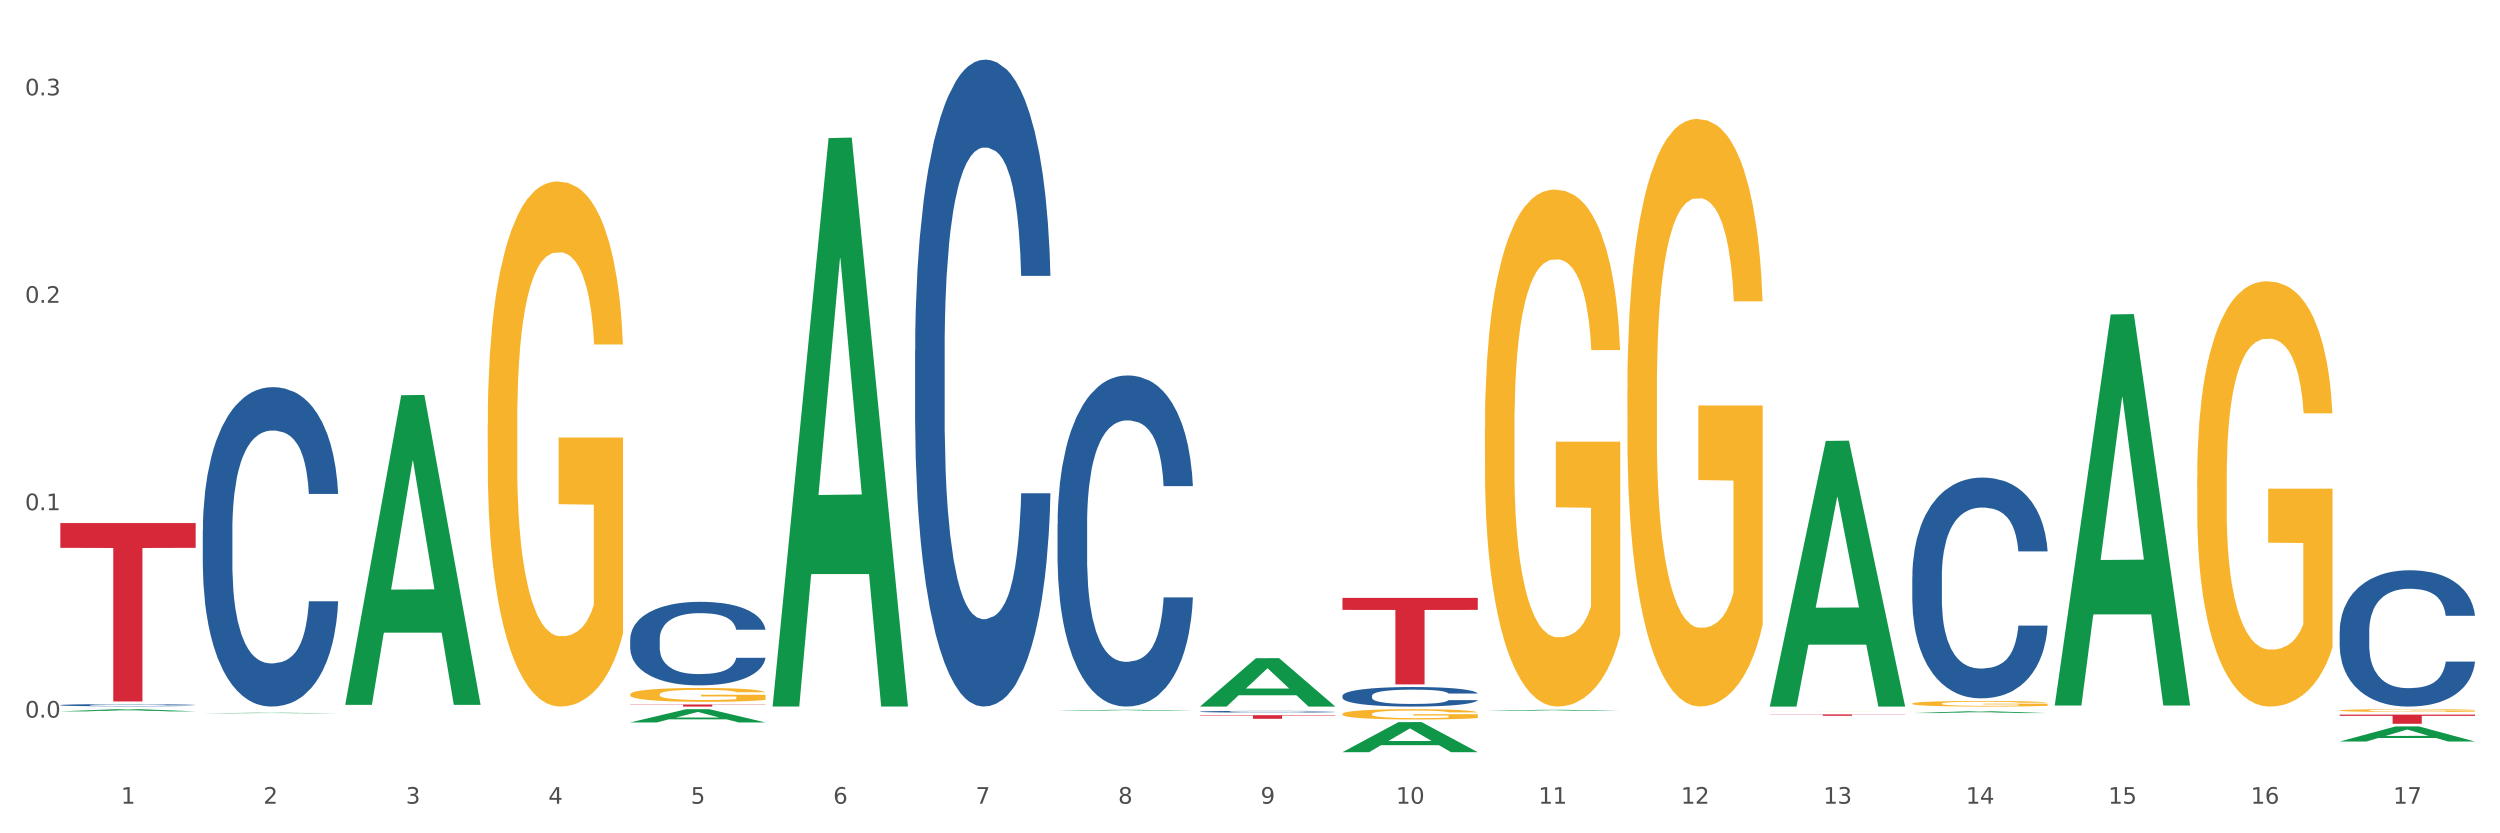 <?xml version="1.0" encoding="utf-8" standalone="no"?>
<!DOCTYPE svg PUBLIC "-//W3C//DTD SVG 1.1//EN"
  "http://www.w3.org/Graphics/SVG/1.1/DTD/svg11.dtd">
<svg xmlns:xlink="http://www.w3.org/1999/xlink" width="1080pt" height="360pt" viewBox="0 0 1080 360" xmlns="http://www.w3.org/2000/svg" version="1.1">
 <rect x="0" y="0" width="1080" height="360" fill="#333333" stroke="none"/>
 <defs>
  <style type="text/css">*{stroke-linejoin: round; stroke-linecap: butt}</style>
 </defs>
 <g id="figure_1">
  <g id="patch_1">
   <path d="M 0 360 
L 1080 360 
L 1080 0 
L 0 0 
z
" style="fill: #ffffff; stroke: #ffffff; stroke-linejoin: miter"/>
  </g>
  <g id="axes_1">
   <g id="matplotlib.axis_1">
    <g id="xtick_1">
     <g id="text_1">
      <!-- 1 -->
      <g style="fill: #4d4d4d" transform="translate(52.245 347.204) scale(0.096 -0.096)">
       <defs>
        <path id="DejaVuSans-31" d="M 794 531 
L 1825 531 
L 1825 4091 
L 703 3866 
L 703 4441 
L 1819 4666 
L 2450 4666 
L 2450 531 
L 3481 531 
L 3481 0 
L 794 0 
L 794 531 
z
" transform="scale(0.016)"/>
       </defs>
       <use xlink:href="#DejaVuSans-31"/>
      </g>
     </g>
    </g>
    <g id="xtick_2">
     <g id="text_2">
      <!-- 2 -->
      <g style="fill: #4d4d4d" transform="translate(113.787 347.204) scale(0.096 -0.096)">
       <defs>
        <path id="DejaVuSans-32" d="M 1228 531 
L 3431 531 
L 3431 0 
L 469 0 
L 469 531 
Q 828 903 1448 1529 
Q 2069 2156 2228 2338 
Q 2531 2678 2651 2914 
Q 2772 3150 2772 3378 
Q 2772 3750 2511 3984 
Q 2250 4219 1831 4219 
Q 1534 4219 1204 4116 
Q 875 4013 500 3803 
L 500 4441 
Q 881 4594 1212 4672 
Q 1544 4750 1819 4750 
Q 2544 4750 2975 4387 
Q 3406 4025 3406 3419 
Q 3406 3131 3298 2873 
Q 3191 2616 2906 2266 
Q 2828 2175 2409 1742 
Q 1991 1309 1228 531 
z
" transform="scale(0.016)"/>
       </defs>
       <use xlink:href="#DejaVuSans-32"/>
      </g>
     </g>
    </g>
    <g id="xtick_3">
     <g id="text_3">
      <!-- 3 -->
      <g style="fill: #4d4d4d" transform="translate(175.329 347.204) scale(0.096 -0.096)">
       <defs>
        <path id="DejaVuSans-33" d="M 2597 2516 
Q 3050 2419 3304 2112 
Q 3559 1806 3559 1356 
Q 3559 666 3084 287 
Q 2609 -91 1734 -91 
Q 1441 -91 1130 -33 
Q 819 25 488 141 
L 488 750 
Q 750 597 1062 519 
Q 1375 441 1716 441 
Q 2309 441 2620 675 
Q 2931 909 2931 1356 
Q 2931 1769 2642 2001 
Q 2353 2234 1838 2234 
L 1294 2234 
L 1294 2753 
L 1863 2753 
Q 2328 2753 2575 2939 
Q 2822 3125 2822 3475 
Q 2822 3834 2567 4026 
Q 2313 4219 1838 4219 
Q 1578 4219 1281 4162 
Q 984 4106 628 3988 
L 628 4550 
Q 988 4650 1302 4700 
Q 1616 4750 1894 4750 
Q 2613 4750 3031 4423 
Q 3450 4097 3450 3541 
Q 3450 3153 3228 2886 
Q 3006 2619 2597 2516 
z
" transform="scale(0.016)"/>
       </defs>
       <use xlink:href="#DejaVuSans-33"/>
      </g>
     </g>
    </g>
    <g id="xtick_4">
     <g id="text_4">
      <!-- 4 -->
      <g style="fill: #4d4d4d" transform="translate(236.871 347.204) scale(0.096 -0.096)">
       <defs>
        <path id="DejaVuSans-34" d="M 2419 4116 
L 825 1625 
L 2419 1625 
L 2419 4116 
z
M 2253 4666 
L 3047 4666 
L 3047 1625 
L 3713 1625 
L 3713 1100 
L 3047 1100 
L 3047 0 
L 2419 0 
L 2419 1100 
L 313 1100 
L 313 1709 
L 2253 4666 
z
" transform="scale(0.016)"/>
       </defs>
       <use xlink:href="#DejaVuSans-34"/>
      </g>
     </g>
    </g>
    <g id="xtick_5">
     <g id="text_5">
      <!-- 5 -->
      <g style="fill: #4d4d4d" transform="translate(298.412 347.204) scale(0.096 -0.096)">
       <defs>
        <path id="DejaVuSans-35" d="M 691 4666 
L 3169 4666 
L 3169 4134 
L 1269 4134 
L 1269 2991 
Q 1406 3038 1543 3061 
Q 1681 3084 1819 3084 
Q 2600 3084 3056 2656 
Q 3513 2228 3513 1497 
Q 3513 744 3044 326 
Q 2575 -91 1722 -91 
Q 1428 -91 1123 -41 
Q 819 9 494 109 
L 494 744 
Q 775 591 1075 516 
Q 1375 441 1709 441 
Q 2250 441 2565 725 
Q 2881 1009 2881 1497 
Q 2881 1984 2565 2268 
Q 2250 2553 1709 2553 
Q 1456 2553 1204 2497 
Q 953 2441 691 2322 
L 691 4666 
z
" transform="scale(0.016)"/>
       </defs>
       <use xlink:href="#DejaVuSans-35"/>
      </g>
     </g>
    </g>
    <g id="xtick_6">
     <g id="text_6">
      <!-- 6 -->
      <g style="fill: #4d4d4d" transform="translate(359.954 347.204) scale(0.096 -0.096)">
       <defs>
        <path id="DejaVuSans-36" d="M 2113 2584 
Q 1688 2584 1439 2293 
Q 1191 2003 1191 1497 
Q 1191 994 1439 701 
Q 1688 409 2113 409 
Q 2538 409 2786 701 
Q 3034 994 3034 1497 
Q 3034 2003 2786 2293 
Q 2538 2584 2113 2584 
z
M 3366 4563 
L 3366 3988 
Q 3128 4100 2886 4159 
Q 2644 4219 2406 4219 
Q 1781 4219 1451 3797 
Q 1122 3375 1075 2522 
Q 1259 2794 1537 2939 
Q 1816 3084 2150 3084 
Q 2853 3084 3261 2657 
Q 3669 2231 3669 1497 
Q 3669 778 3244 343 
Q 2819 -91 2113 -91 
Q 1303 -91 875 529 
Q 447 1150 447 2328 
Q 447 3434 972 4092 
Q 1497 4750 2381 4750 
Q 2619 4750 2861 4703 
Q 3103 4656 3366 4563 
z
" transform="scale(0.016)"/>
       </defs>
       <use xlink:href="#DejaVuSans-36"/>
      </g>
     </g>
    </g>
    <g id="xtick_7">
     <g id="text_7">
      <!-- 7 -->
      <g style="fill: #4d4d4d" transform="translate(421.496 347.204) scale(0.096 -0.096)">
       <defs>
        <path id="DejaVuSans-37" d="M 525 4666 
L 3525 4666 
L 3525 4397 
L 1831 0 
L 1172 0 
L 2766 4134 
L 525 4134 
L 525 4666 
z
" transform="scale(0.016)"/>
       </defs>
       <use xlink:href="#DejaVuSans-37"/>
      </g>
     </g>
    </g>
    <g id="xtick_8">
     <g id="text_8">
      <!-- 8 -->
      <g style="fill: #4d4d4d" transform="translate(483.038 347.204) scale(0.096 -0.096)">
       <defs>
        <path id="DejaVuSans-38" d="M 2034 2216 
Q 1584 2216 1326 1975 
Q 1069 1734 1069 1313 
Q 1069 891 1326 650 
Q 1584 409 2034 409 
Q 2484 409 2743 651 
Q 3003 894 3003 1313 
Q 3003 1734 2745 1975 
Q 2488 2216 2034 2216 
z
M 1403 2484 
Q 997 2584 770 2862 
Q 544 3141 544 3541 
Q 544 4100 942 4425 
Q 1341 4750 2034 4750 
Q 2731 4750 3128 4425 
Q 3525 4100 3525 3541 
Q 3525 3141 3298 2862 
Q 3072 2584 2669 2484 
Q 3125 2378 3379 2068 
Q 3634 1759 3634 1313 
Q 3634 634 3220 271 
Q 2806 -91 2034 -91 
Q 1263 -91 848 271 
Q 434 634 434 1313 
Q 434 1759 690 2068 
Q 947 2378 1403 2484 
z
M 1172 3481 
Q 1172 3119 1398 2916 
Q 1625 2713 2034 2713 
Q 2441 2713 2670 2916 
Q 2900 3119 2900 3481 
Q 2900 3844 2670 4047 
Q 2441 4250 2034 4250 
Q 1625 4250 1398 4047 
Q 1172 3844 1172 3481 
z
" transform="scale(0.016)"/>
       </defs>
       <use xlink:href="#DejaVuSans-38"/>
      </g>
     </g>
    </g>
    <g id="xtick_9">
     <g id="text_9">
      <!-- 9 -->
      <g style="fill: #4d4d4d" transform="translate(544.58 347.204) scale(0.096 -0.096)">
       <defs>
        <path id="DejaVuSans-39" d="M 703 97 
L 703 672 
Q 941 559 1184 500 
Q 1428 441 1663 441 
Q 2288 441 2617 861 
Q 2947 1281 2994 2138 
Q 2813 1869 2534 1725 
Q 2256 1581 1919 1581 
Q 1219 1581 811 2004 
Q 403 2428 403 3163 
Q 403 3881 828 4315 
Q 1253 4750 1959 4750 
Q 2769 4750 3195 4129 
Q 3622 3509 3622 2328 
Q 3622 1225 3098 567 
Q 2575 -91 1691 -91 
Q 1453 -91 1209 -44 
Q 966 3 703 97 
z
M 1959 2075 
Q 2384 2075 2632 2365 
Q 2881 2656 2881 3163 
Q 2881 3666 2632 3958 
Q 2384 4250 1959 4250 
Q 1534 4250 1286 3958 
Q 1038 3666 1038 3163 
Q 1038 2656 1286 2365 
Q 1534 2075 1959 2075 
z
" transform="scale(0.016)"/>
       </defs>
       <use xlink:href="#DejaVuSans-39"/>
      </g>
     </g>
    </g>
    <g id="xtick_10">
     <g id="text_10">
      <!-- 10 -->
      <g style="fill: #4d4d4d" transform="translate(603.067 347.204) scale(0.096 -0.096)">
       <defs>
        <path id="DejaVuSans-30" d="M 2034 4250 
Q 1547 4250 1301 3770 
Q 1056 3291 1056 2328 
Q 1056 1369 1301 889 
Q 1547 409 2034 409 
Q 2525 409 2770 889 
Q 3016 1369 3016 2328 
Q 3016 3291 2770 3770 
Q 2525 4250 2034 4250 
z
M 2034 4750 
Q 2819 4750 3233 4129 
Q 3647 3509 3647 2328 
Q 3647 1150 3233 529 
Q 2819 -91 2034 -91 
Q 1250 -91 836 529 
Q 422 1150 422 2328 
Q 422 3509 836 4129 
Q 1250 4750 2034 4750 
z
" transform="scale(0.016)"/>
       </defs>
       <use xlink:href="#DejaVuSans-31"/>
       <use xlink:href="#DejaVuSans-30" transform="translate(63.623 0)"/>
      </g>
     </g>
    </g>
    <g id="xtick_11">
     <g id="text_11">
      <!-- 11 -->
      <g style="fill: #4d4d4d" transform="translate(664.609 347.204) scale(0.096 -0.096)">
       <use xlink:href="#DejaVuSans-31"/>
       <use xlink:href="#DejaVuSans-31" transform="translate(63.623 0)"/>
      </g>
     </g>
    </g>
    <g id="xtick_12">
     <g id="text_12">
      <!-- 12 -->
      <g style="fill: #4d4d4d" transform="translate(726.151 347.204) scale(0.096 -0.096)">
       <use xlink:href="#DejaVuSans-31"/>
       <use xlink:href="#DejaVuSans-32" transform="translate(63.623 0)"/>
      </g>
     </g>
    </g>
    <g id="xtick_13">
     <g id="text_13">
      <!-- 13 -->
      <g style="fill: #4d4d4d" transform="translate(787.693 347.204) scale(0.096 -0.096)">
       <use xlink:href="#DejaVuSans-31"/>
       <use xlink:href="#DejaVuSans-33" transform="translate(63.623 0)"/>
      </g>
     </g>
    </g>
    <g id="xtick_14">
     <g id="text_14">
      <!-- 14 -->
      <g style="fill: #4d4d4d" transform="translate(849.234 347.204) scale(0.096 -0.096)">
       <use xlink:href="#DejaVuSans-31"/>
       <use xlink:href="#DejaVuSans-34" transform="translate(63.623 0)"/>
      </g>
     </g>
    </g>
    <g id="xtick_15">
     <g id="text_15">
      <!-- 15 -->
      <g style="fill: #4d4d4d" transform="translate(910.776 347.204) scale(0.096 -0.096)">
       <use xlink:href="#DejaVuSans-31"/>
       <use xlink:href="#DejaVuSans-35" transform="translate(63.623 0)"/>
      </g>
     </g>
    </g>
    <g id="xtick_16">
     <g id="text_16">
      <!-- 16 -->
      <g style="fill: #4d4d4d" transform="translate(972.318 347.204) scale(0.096 -0.096)">
       <use xlink:href="#DejaVuSans-31"/>
       <use xlink:href="#DejaVuSans-36" transform="translate(63.623 0)"/>
      </g>
     </g>
    </g>
    <g id="xtick_17">
     <g id="text_17">
      <!-- 17 -->
      <g style="fill: #4d4d4d" transform="translate(1033.86 347.204) scale(0.096 -0.096)">
       <use xlink:href="#DejaVuSans-31"/>
       <use xlink:href="#DejaVuSans-37" transform="translate(63.623 0)"/>
      </g>
     </g>
    </g>
    <g id="xtick_18"/>
    <g id="xtick_19"/>
    <g id="xtick_20"/>
    <g id="xtick_21"/>
    <g id="xtick_22"/>
    <g id="xtick_23"/>
    <g id="xtick_24"/>
    <g id="xtick_25"/>
    <g id="xtick_26"/>
    <g id="xtick_27"/>
    <g id="xtick_28"/>
    <g id="xtick_29"/>
    <g id="xtick_30"/>
    <g id="xtick_31"/>
    <g id="xtick_32"/>
    <g id="xtick_33"/>
   </g>
   <g id="matplotlib.axis_2">
    <g id="ytick_1">
     <g id="text_18">
      <!-- 0.0 -->
      <g style="fill: #4d4d4d" transform="translate(10.8 310.009) scale(0.096 -0.096)">
       <defs>
        <path id="DejaVuSans-2e" d="M 684 794 
L 1344 794 
L 1344 0 
L 684 0 
L 684 794 
z
" transform="scale(0.016)"/>
       </defs>
       <use xlink:href="#DejaVuSans-30"/>
       <use xlink:href="#DejaVuSans-2e" transform="translate(63.623 0)"/>
       <use xlink:href="#DejaVuSans-30" transform="translate(95.41 0)"/>
      </g>
     </g>
    </g>
    <g id="ytick_2">
     <g id="text_19">
      <!-- 0.1 -->
      <g style="fill: #4d4d4d" transform="translate(10.8 220.408) scale(0.096 -0.096)">
       <use xlink:href="#DejaVuSans-30"/>
       <use xlink:href="#DejaVuSans-2e" transform="translate(63.623 0)"/>
       <use xlink:href="#DejaVuSans-31" transform="translate(95.41 0)"/>
      </g>
     </g>
    </g>
    <g id="ytick_3">
     <g id="text_20">
      <!-- 0.2 -->
      <g style="fill: #4d4d4d" transform="translate(10.8 130.806) scale(0.096 -0.096)">
       <use xlink:href="#DejaVuSans-30"/>
       <use xlink:href="#DejaVuSans-2e" transform="translate(63.623 0)"/>
       <use xlink:href="#DejaVuSans-32" transform="translate(95.41 0)"/>
      </g>
     </g>
    </g>
    <g id="ytick_4">
     <g id="text_21">
      <!-- 0.3 -->
      <g style="fill: #4d4d4d" transform="translate(10.8 41.205) scale(0.096 -0.096)">
       <use xlink:href="#DejaVuSans-30"/>
       <use xlink:href="#DejaVuSans-2e" transform="translate(63.623 0)"/>
       <use xlink:href="#DejaVuSans-33" transform="translate(95.41 0)"/>
      </g>
     </g>
    </g>
    <g id="ytick_5"/>
    <g id="ytick_6"/>
    <g id="ytick_7"/>
   </g>
   <g id="PolyCollection_1">
    <path d="M 26.067 307.308 
L 26.127 307.307 
L 50.236 306.363 
L 60.242 306.362 
L 84.532 307.31 
L 72.959 307.31 
L 67.716 307.089 
L 42.823 307.089 
L 42.642 307.092 
L 37.579 307.31 
L 26.067 307.31 
L 26.067 307.308 
L 45.957 306.957 
L 64.581 306.956 
L 55.36 306.564 
L 55.239 306.562 
L 55.119 306.565 
L 45.897 306.956 
L 45.957 306.957 
L 26.067 307.308 
z
" clip-path="url(#pf0e3c56c5b)" style="fill: #109648"/>
    <path d="M 579.943 258.273 
L 638.408 258.273 
L 638.408 263.471 
L 615.41 263.506 
L 615.41 295.673 
L 602.802 295.673 
L 602.802 263.506 
L 579.943 263.471 
L 579.943 258.308 
L 579.943 258.273 
z
" clip-path="url(#pf0e3c56c5b)" style="fill: #d62839"/>
    <path d="M 518.401 308.96 
L 576.866 308.96 
L 576.866 309.177 
L 553.868 309.179 
L 553.868 310.522 
L 541.261 310.522 
L 541.261 309.179 
L 518.401 309.177 
L 518.401 308.962 
L 518.401 308.96 
z
" clip-path="url(#pf0e3c56c5b)" style="fill: #d62839"/>
    <path d="M 26.067 225.951 
L 84.532 225.951 
L 84.532 236.664 
L 61.534 236.736 
L 61.534 303.043 
L 48.926 303.043 
L 48.926 236.736 
L 26.067 236.664 
L 26.067 226.023 
L 26.067 225.951 
z
" clip-path="url(#pf0e3c56c5b)" style="fill: #d62839"/>
    <path d="M 1010.735 306.922 
L 1010.804 306.921 
L 1010.804 306.881 
L 1010.942 306.847 
L 1011.633 306.764 
L 1012.668 306.695 
L 1013.427 306.659 
L 1014.187 306.629 
L 1015.084 306.599 
L 1016.188 306.568 
L 1018.19 306.522 
L 1019.433 306.499 
L 1020.951 306.475 
L 1023.712 306.44 
L 1025.714 306.42 
L 1027.785 306.403 
L 1031.167 306.383 
L 1033.376 306.374 
L 1035.723 306.368 
L 1038.553 306.363 
L 1040.692 306.362 
L 1045.386 306.365 
L 1049.39 306.375 
L 1051.322 306.383 
L 1053.807 306.396 
L 1055.119 306.405 
L 1057.259 306.423 
L 1059.467 306.446 
L 1060.986 306.466 
L 1063.264 306.504 
L 1064.989 306.541 
L 1066.577 306.588 
L 1067.405 306.62 
L 1068.027 306.65 
L 1068.579 306.684 
L 1069.131 306.738 
L 1056.706 306.738 
L 1056.223 306.699 
L 1055.464 306.663 
L 1054.359 306.628 
L 1053.393 306.605 
L 1051.737 306.578 
L 1050.218 306.56 
L 1048.63 306.547 
L 1046.698 306.536 
L 1045.179 306.53 
L 1043.039 306.526 
L 1038.829 306.527 
L 1035.999 306.536 
L 1034.066 306.547 
L 1032.824 306.557 
L 1031.719 306.568 
L 1030.477 306.583 
L 1029.027 306.607 
L 1027.992 306.628 
L 1026.956 306.654 
L 1026.128 306.681 
L 1025.369 306.712 
L 1024.748 306.745 
L 1024.264 306.779 
L 1023.85 306.821 
L 1023.505 306.891 
L 1023.505 307.042 
L 1023.643 307.077 
L 1023.988 307.122 
L 1024.402 307.156 
L 1025.093 307.197 
L 1025.714 307.225 
L 1026.887 307.265 
L 1028.199 307.298 
L 1029.234 307.319 
L 1030.27 307.336 
L 1032.064 307.361 
L 1034.066 307.381 
L 1035.792 307.393 
L 1038.138 307.404 
L 1039.726 307.408 
L 1041.107 307.411 
L 1044.489 307.411 
L 1046.905 307.407 
L 1049.597 307.4 
L 1051.667 307.39 
L 1053.393 307.377 
L 1055.326 307.357 
L 1056.568 307.339 
L 1056.568 307.108 
L 1041.383 307.106 
L 1041.383 306.953 
L 1069.2 306.953 
L 1069.2 307.404 
L 1068.027 307.427 
L 1066.715 307.448 
L 1065.335 307.467 
L 1063.264 307.49 
L 1060.779 307.512 
L 1058.57 307.528 
L 1056.223 307.541 
L 1053.462 307.553 
L 1049.873 307.564 
L 1047.664 307.569 
L 1044.903 307.572 
L 1041.659 307.573 
L 1038.829 307.571 
L 1036.068 307.565 
L 1033.169 307.555 
L 1030.339 307.541 
L 1028.199 307.527 
L 1026.059 307.509 
L 1023.781 307.486 
L 1021.986 307.464 
L 1020.606 307.444 
L 1019.087 307.418 
L 1017.431 307.385 
L 1016.188 307.355 
L 1015.084 307.324 
L 1013.91 307.284 
L 1013.082 307.25 
L 1012.254 307.207 
L 1011.771 307.175 
L 1011.218 307.125 
L 1010.804 307.056 
L 1010.735 306.922 
z
" clip-path="url(#pf0e3c56c5b)" style="fill: #f7b32b"/>
    <path d="M 949.194 206.406 
L 949.263 206.238 
L 949.263 200.197 
L 949.401 194.996 
L 950.091 182.411 
L 951.126 172.007 
L 951.886 166.47 
L 952.645 161.939 
L 953.542 157.408 
L 954.647 152.71 
L 956.648 145.83 
L 957.891 142.307 
L 959.409 138.615 
L 962.17 133.245 
L 964.172 130.225 
L 966.243 127.708 
L 969.625 124.688 
L 971.834 123.345 
L 974.181 122.338 
L 977.011 121.667 
L 979.151 121.499 
L 983.844 122.003 
L 987.848 123.513 
L 989.781 124.688 
L 992.266 126.701 
L 993.577 128.044 
L 995.717 130.728 
L 997.926 134.252 
L 999.444 137.273 
L 1001.722 142.978 
L 1003.448 148.683 
L 1005.035 155.73 
L 1005.864 160.597 
L 1006.485 165.127 
L 1007.037 170.329 
L 1007.589 178.551 
L 995.165 178.551 
L 994.681 172.678 
L 993.922 167.141 
L 992.818 161.771 
L 991.851 158.415 
L 990.195 154.22 
L 988.676 151.535 
L 987.089 149.522 
L 985.156 147.844 
L 983.637 147.005 
L 981.498 146.334 
L 977.287 146.502 
L 974.457 147.844 
L 972.524 149.522 
L 971.282 151.032 
L 970.177 152.71 
L 968.935 155.059 
L 967.485 158.583 
L 966.45 161.771 
L 965.415 165.798 
L 964.586 169.826 
L 963.827 174.524 
L 963.206 179.558 
L 962.723 184.76 
L 962.308 191.136 
L 961.963 201.708 
L 961.963 224.696 
L 962.101 229.898 
L 962.446 236.778 
L 962.861 241.979 
L 963.551 248.188 
L 964.172 252.383 
L 965.346 258.424 
L 966.657 263.458 
L 967.692 266.646 
L 968.728 269.331 
L 970.522 273.022 
L 972.524 276.043 
L 974.25 277.888 
L 976.597 279.566 
L 978.184 280.238 
L 979.565 280.573 
L 982.947 280.573 
L 985.363 280.07 
L 988.055 278.895 
L 990.126 277.385 
L 991.851 275.539 
L 993.784 272.519 
L 995.027 269.666 
L 995.027 234.596 
L 979.841 234.428 
L 979.841 211.104 
L 1007.658 211.104 
L 1007.658 279.566 
L 1006.485 283.09 
L 1005.173 286.278 
L 1003.793 289.131 
L 1001.722 292.655 
L 999.237 296.011 
L 997.028 298.36 
L 994.681 300.374 
L 991.92 302.219 
L 988.331 303.897 
L 986.122 304.569 
L 983.361 305.072 
L 980.117 305.24 
L 977.287 304.904 
L 974.526 304.065 
L 971.627 302.555 
L 968.797 300.374 
L 966.657 298.192 
L 964.517 295.507 
L 962.239 291.984 
L 960.445 288.628 
L 959.064 285.607 
L 957.546 281.748 
L 955.889 276.714 
L 954.647 272.183 
L 953.542 267.485 
L 952.369 261.444 
L 951.54 256.242 
L 950.712 249.698 
L 950.229 244.832 
L 949.677 237.281 
L 949.263 226.71 
L 949.194 206.406 
z
" clip-path="url(#pf0e3c56c5b)" style="fill: #f7b32b"/>
    <path d="M 826.11 303.936 
L 826.179 303.934 
L 826.179 303.855 
L 826.317 303.786 
L 827.007 303.62 
L 828.043 303.483 
L 828.802 303.41 
L 829.561 303.35 
L 830.459 303.29 
L 831.563 303.228 
L 833.565 303.138 
L 834.807 303.091 
L 836.326 303.042 
L 839.087 302.972 
L 841.089 302.932 
L 843.159 302.899 
L 846.542 302.859 
L 848.75 302.841 
L 851.097 302.828 
L 853.927 302.819 
L 856.067 302.817 
L 860.761 302.823 
L 864.764 302.843 
L 866.697 302.859 
L 869.182 302.885 
L 870.493 302.903 
L 872.633 302.938 
L 874.842 302.985 
L 876.361 303.025 
L 878.638 303.1 
L 880.364 303.175 
L 881.952 303.268 
L 882.78 303.332 
L 883.401 303.392 
L 883.953 303.461 
L 884.506 303.569 
L 872.081 303.569 
L 871.598 303.492 
L 870.839 303.419 
L 869.734 303.348 
L 868.768 303.304 
L 867.111 303.248 
L 865.593 303.213 
L 864.005 303.186 
L 862.072 303.164 
L 860.554 303.153 
L 858.414 303.144 
L 854.203 303.146 
L 851.373 303.164 
L 849.441 303.186 
L 848.198 303.206 
L 847.094 303.228 
L 845.851 303.259 
L 844.402 303.306 
L 843.366 303.348 
L 842.331 303.401 
L 841.503 303.454 
L 840.743 303.516 
L 840.122 303.582 
L 839.639 303.651 
L 839.225 303.735 
L 838.88 303.874 
L 838.88 304.178 
L 839.018 304.246 
L 839.363 304.337 
L 839.777 304.406 
L 840.467 304.487 
L 841.089 304.543 
L 842.262 304.622 
L 843.573 304.689 
L 844.609 304.731 
L 845.644 304.766 
L 847.439 304.815 
L 849.441 304.855 
L 851.166 304.879 
L 853.513 304.901 
L 855.101 304.91 
L 856.481 304.914 
L 859.864 304.914 
L 862.279 304.908 
L 864.971 304.892 
L 867.042 304.872 
L 868.768 304.848 
L 870.701 304.808 
L 871.943 304.771 
L 871.943 304.308 
L 856.757 304.306 
L 856.757 303.998 
L 884.575 303.998 
L 884.575 304.901 
L 883.401 304.948 
L 882.09 304.99 
L 880.709 305.027 
L 878.638 305.074 
L 876.154 305.118 
L 873.945 305.149 
L 871.598 305.176 
L 868.837 305.2 
L 865.248 305.222 
L 863.039 305.231 
L 860.278 305.238 
L 857.033 305.24 
L 854.203 305.235 
L 851.442 305.224 
L 848.543 305.204 
L 845.713 305.176 
L 843.573 305.147 
L 841.434 305.111 
L 839.156 305.065 
L 837.361 305.021 
L 835.981 304.981 
L 834.462 304.93 
L 832.805 304.864 
L 831.563 304.804 
L 830.459 304.742 
L 829.285 304.662 
L 828.457 304.594 
L 827.629 304.507 
L 827.145 304.443 
L 826.593 304.344 
L 826.179 304.204 
L 826.11 303.936 
z
" clip-path="url(#pf0e3c56c5b)" style="fill: #f7b32b"/>
    <path d="M 764.568 307.456 
L 764.637 307.456 
L 764.637 307.455 
L 764.775 307.453 
L 765.466 307.449 
L 766.501 307.446 
L 767.26 307.445 
L 768.02 307.444 
L 768.917 307.442 
L 770.021 307.441 
L 772.023 307.439 
L 773.265 307.438 
L 774.784 307.437 
L 777.545 307.435 
L 779.547 307.434 
L 781.618 307.434 
L 785 307.433 
L 787.209 307.433 
L 789.556 307.432 
L 792.386 307.432 
L 794.525 307.432 
L 799.219 307.432 
L 803.223 307.433 
L 805.155 307.433 
L 807.64 307.433 
L 808.952 307.434 
L 811.091 307.435 
L 813.3 307.436 
L 814.819 307.437 
L 817.097 307.438 
L 818.822 307.44 
L 820.41 307.442 
L 821.238 307.443 
L 821.859 307.445 
L 822.412 307.446 
L 822.964 307.448 
L 810.539 307.448 
L 810.056 307.447 
L 809.297 307.445 
L 808.192 307.444 
L 807.226 307.443 
L 805.569 307.441 
L 804.051 307.441 
L 802.463 307.44 
L 800.531 307.44 
L 799.012 307.439 
L 796.872 307.439 
L 792.662 307.439 
L 789.832 307.44 
L 787.899 307.44 
L 786.656 307.44 
L 785.552 307.441 
L 784.31 307.442 
L 782.86 307.443 
L 781.825 307.444 
L 780.789 307.445 
L 779.961 307.446 
L 779.202 307.447 
L 778.58 307.449 
L 778.097 307.45 
L 777.683 307.452 
L 777.338 307.455 
L 777.338 307.462 
L 777.476 307.463 
L 777.821 307.465 
L 778.235 307.467 
L 778.926 307.468 
L 779.547 307.47 
L 780.72 307.471 
L 782.032 307.473 
L 783.067 307.474 
L 784.102 307.474 
L 785.897 307.475 
L 787.899 307.476 
L 789.625 307.477 
L 791.971 307.477 
L 793.559 307.478 
L 794.94 307.478 
L 798.322 307.478 
L 800.738 307.477 
L 803.43 307.477 
L 805.5 307.477 
L 807.226 307.476 
L 809.159 307.475 
L 810.401 307.474 
L 810.401 307.464 
L 795.216 307.464 
L 795.216 307.458 
L 823.033 307.458 
L 823.033 307.477 
L 821.859 307.478 
L 820.548 307.479 
L 819.167 307.48 
L 817.097 307.481 
L 814.612 307.482 
L 812.403 307.483 
L 810.056 307.483 
L 807.295 307.484 
L 803.706 307.484 
L 801.497 307.484 
L 798.736 307.485 
L 795.492 307.485 
L 792.662 307.485 
L 789.901 307.484 
L 787.002 307.484 
L 784.172 307.483 
L 782.032 307.483 
L 779.892 307.482 
L 777.614 307.481 
L 775.819 307.48 
L 774.439 307.479 
L 772.92 307.478 
L 771.264 307.477 
L 770.021 307.475 
L 768.917 307.474 
L 767.743 307.472 
L 766.915 307.471 
L 766.087 307.469 
L 765.604 307.467 
L 765.051 307.465 
L 764.637 307.462 
L 764.568 307.456 
z
" clip-path="url(#pf0e3c56c5b)" style="fill: #f7b32b"/>
    <path d="M 26.067 304.6 
L 26.136 304.599 
L 26.136 304.574 
L 26.343 304.54 
L 27.104 304.479 
L 28.071 304.432 
L 29.73 304.377 
L 30.628 304.354 
L 31.803 304.329 
L 34.222 304.287 
L 36.986 304.252 
L 38.921 304.233 
L 40.372 304.22 
L 43.62 304.198 
L 45.486 304.188 
L 47.421 304.18 
L 49.08 304.175 
L 51.844 304.169 
L 54.055 304.166 
L 56.612 304.165 
L 58.755 304.166 
L 61.588 304.17 
L 65.735 304.18 
L 67.324 304.187 
L 69.466 304.197 
L 71.678 304.211 
L 73.475 304.225 
L 75.548 304.246 
L 77.69 304.272 
L 79.763 304.306 
L 81.215 304.337 
L 82.389 304.369 
L 83.426 304.409 
L 84.186 304.452 
L 84.532 304.488 
L 71.885 304.488 
L 71.54 304.456 
L 70.848 304.42 
L 70.157 304.397 
L 69.397 304.377 
L 68.222 304.355 
L 67.186 304.341 
L 65.458 304.324 
L 63.869 304.314 
L 62.556 304.308 
L 60.966 304.302 
L 57.58 304.297 
L 55.161 304.297 
L 53.641 304.299 
L 51.775 304.303 
L 50.185 304.309 
L 48.32 304.32 
L 46.868 304.331 
L 45.417 304.346 
L 44.588 304.357 
L 43.344 304.376 
L 42.515 304.392 
L 41.409 304.42 
L 40.787 304.439 
L 39.681 304.489 
L 39.197 304.526 
L 38.99 304.552 
L 38.852 304.58 
L 38.852 304.718 
L 39.266 304.78 
L 39.612 304.806 
L 40.165 304.836 
L 41.201 304.875 
L 42.722 304.913 
L 44.311 304.94 
L 45.624 304.957 
L 46.868 304.969 
L 48.112 304.979 
L 49.633 304.988 
L 50.876 304.993 
L 52.742 304.998 
L 54.954 305.001 
L 56.681 305.001 
L 60.206 304.997 
L 61.795 304.992 
L 63.316 304.986 
L 64.974 304.976 
L 66.287 304.966 
L 67.048 304.958 
L 68.291 304.941 
L 69.259 304.923 
L 70.088 304.903 
L 70.641 304.885 
L 71.263 304.859 
L 71.747 304.829 
L 71.885 304.813 
L 84.532 304.813 
L 84.255 304.845 
L 83.772 304.876 
L 82.804 304.917 
L 82.044 304.941 
L 80.869 304.97 
L 79.625 304.995 
L 77.897 305.022 
L 76.308 305.042 
L 74.649 305.06 
L 72.853 305.076 
L 69.605 305.098 
L 68.43 305.104 
L 65.942 305.115 
L 64.007 305.121 
L 61.173 305.127 
L 58.271 305.131 
L 55.23 305.132 
L 52.535 305.13 
L 49.563 305.124 
L 47.698 305.119 
L 45.624 305.111 
L 43.206 305.099 
L 40.925 305.084 
L 38.783 305.066 
L 36.779 305.046 
L 34.913 305.023 
L 32.494 304.985 
L 30.697 304.948 
L 29.384 304.914 
L 28.486 304.884 
L 27.587 304.847 
L 27.104 304.822 
L 26.343 304.76 
L 26.067 304.703 
L 26.067 304.6 
z
" clip-path="url(#pf0e3c56c5b)" style="fill: #255c99"/>
    <path d="M 87.609 229.248 
L 87.678 229.122 
L 87.678 225.594 
L 87.885 220.805 
L 88.645 211.983 
L 89.613 205.304 
L 91.271 197.491 
L 92.17 194.214 
L 93.345 190.559 
L 95.763 184.636 
L 98.528 179.595 
L 100.463 176.823 
L 101.914 175.059 
L 105.162 171.908 
L 107.028 170.522 
L 108.963 169.388 
L 110.621 168.631 
L 113.386 167.749 
L 115.597 167.371 
L 118.154 167.245 
L 120.296 167.371 
L 123.13 167.875 
L 127.276 169.388 
L 128.866 170.27 
L 131.008 171.782 
L 133.22 173.798 
L 135.016 175.815 
L 137.09 178.713 
L 139.232 182.494 
L 141.305 187.283 
L 142.756 191.694 
L 143.931 196.356 
L 144.968 202.027 
L 145.728 208.202 
L 146.073 213.369 
L 133.427 213.369 
L 133.081 208.707 
L 132.39 203.666 
L 131.699 200.263 
L 130.939 197.491 
L 129.764 194.34 
L 128.728 192.324 
L 127 189.929 
L 125.41 188.417 
L 124.097 187.535 
L 122.508 186.779 
L 119.122 186.023 
L 116.703 186.023 
L 115.183 186.275 
L 113.317 186.905 
L 111.727 187.787 
L 109.861 189.299 
L 108.41 190.937 
L 106.959 193.08 
L 106.129 194.592 
L 104.886 197.365 
L 104.056 199.633 
L 102.951 203.54 
L 102.329 206.312 
L 101.223 213.495 
L 100.739 218.788 
L 100.532 222.443 
L 100.394 226.476 
L 100.394 246.135 
L 100.808 254.957 
L 101.154 258.737 
L 101.707 263.022 
L 102.743 268.567 
L 104.264 273.986 
L 105.853 277.893 
L 107.166 280.287 
L 108.41 282.052 
L 109.654 283.438 
L 111.174 284.698 
L 112.418 285.454 
L 114.284 286.21 
L 116.496 286.588 
L 118.223 286.588 
L 121.748 285.958 
L 123.337 285.328 
L 124.858 284.446 
L 126.516 283.06 
L 127.829 281.548 
L 128.589 280.413 
L 129.833 278.019 
L 130.801 275.498 
L 131.63 272.6 
L 132.183 270.079 
L 132.805 266.299 
L 133.289 262.014 
L 133.427 259.746 
L 146.073 259.746 
L 145.797 264.282 
L 145.313 268.693 
L 144.346 274.616 
L 143.586 278.019 
L 142.411 282.178 
L 141.167 285.706 
L 139.439 289.613 
L 137.85 292.511 
L 136.191 295.032 
L 134.394 297.3 
L 131.146 300.451 
L 129.971 301.333 
L 127.484 302.845 
L 125.549 303.727 
L 122.715 304.61 
L 119.813 305.114 
L 116.772 305.24 
L 114.077 304.988 
L 111.105 304.232 
L 109.239 303.475 
L 107.166 302.341 
L 104.747 300.577 
L 102.467 298.435 
L 100.324 295.914 
L 98.32 293.016 
L 96.454 289.739 
L 94.036 284.32 
L 92.239 279.027 
L 90.926 274.112 
L 90.028 269.953 
L 89.129 264.661 
L 88.645 261.006 
L 87.885 252.184 
L 87.609 243.993 
L 87.609 229.248 
z
" clip-path="url(#pf0e3c56c5b)" style="fill: #255c99"/>
    <path d="M 272.234 276.201 
L 272.303 276.168 
L 272.303 275.245 
L 272.511 273.993 
L 273.271 271.685 
L 274.238 269.938 
L 275.897 267.895 
L 276.795 267.038 
L 277.97 266.082 
L 280.389 264.532 
L 283.153 263.214 
L 285.088 262.489 
L 286.539 262.027 
L 289.787 261.203 
L 291.653 260.841 
L 293.588 260.544 
L 295.247 260.346 
L 298.011 260.115 
L 300.222 260.017 
L 302.779 259.984 
L 304.922 260.017 
L 307.755 260.148 
L 311.902 260.544 
L 313.491 260.775 
L 315.633 261.17 
L 317.845 261.698 
L 319.642 262.225 
L 321.715 262.983 
L 323.857 263.972 
L 325.93 265.225 
L 327.382 266.378 
L 328.556 267.598 
L 329.593 269.081 
L 330.353 270.697 
L 330.699 272.048 
L 318.052 272.048 
L 317.707 270.828 
L 317.016 269.51 
L 316.324 268.62 
L 315.564 267.895 
L 314.389 267.071 
L 313.353 266.543 
L 311.625 265.917 
L 310.036 265.521 
L 308.723 265.291 
L 307.133 265.093 
L 303.747 264.895 
L 301.328 264.895 
L 299.808 264.961 
L 297.942 265.126 
L 296.352 265.357 
L 294.487 265.752 
L 293.035 266.181 
L 291.584 266.741 
L 290.755 267.137 
L 289.511 267.862 
L 288.682 268.455 
L 287.576 269.477 
L 286.954 270.202 
L 285.848 272.081 
L 285.364 273.465 
L 285.157 274.421 
L 285.019 275.476 
L 285.019 280.618 
L 285.434 282.926 
L 285.779 283.915 
L 286.332 285.035 
L 287.369 286.486 
L 288.889 287.903 
L 290.478 288.925 
L 291.791 289.551 
L 293.035 290.013 
L 294.279 290.375 
L 295.8 290.705 
L 297.044 290.903 
L 298.909 291.1 
L 301.121 291.199 
L 302.849 291.199 
L 306.373 291.035 
L 307.962 290.87 
L 309.483 290.639 
L 311.141 290.276 
L 312.454 289.881 
L 313.215 289.584 
L 314.459 288.958 
L 315.426 288.299 
L 316.255 287.54 
L 316.808 286.881 
L 317.43 285.892 
L 317.914 284.772 
L 318.052 284.178 
L 330.699 284.178 
L 330.422 285.365 
L 329.939 286.519 
L 328.971 288.068 
L 328.211 288.958 
L 327.036 290.046 
L 325.792 290.969 
L 324.064 291.99 
L 322.475 292.749 
L 320.816 293.408 
L 319.02 294.001 
L 315.772 294.825 
L 314.597 295.056 
L 312.109 295.452 
L 310.174 295.682 
L 307.341 295.913 
L 304.438 296.045 
L 301.397 296.078 
L 298.702 296.012 
L 295.731 295.814 
L 293.865 295.616 
L 291.791 295.32 
L 289.373 294.858 
L 287.092 294.298 
L 284.95 293.639 
L 282.946 292.88 
L 281.08 292.023 
L 278.661 290.606 
L 276.864 289.222 
L 275.551 287.936 
L 274.653 286.848 
L 273.754 285.464 
L 273.271 284.508 
L 272.511 282.201 
L 272.234 280.058 
L 272.234 276.201 
z
" clip-path="url(#pf0e3c56c5b)" style="fill: #255c99"/>
    <path d="M 395.318 151.33 
L 395.387 151.075 
L 395.387 143.928 
L 395.594 134.23 
L 396.354 116.364 
L 397.322 102.837 
L 398.98 87.013 
L 399.879 80.377 
L 401.054 72.976 
L 403.472 60.98 
L 406.237 50.771 
L 408.172 45.157 
L 409.623 41.583 
L 412.871 35.203 
L 414.737 32.395 
L 416.672 30.098 
L 418.33 28.567 
L 421.095 26.78 
L 423.306 26.015 
L 425.863 25.759 
L 428.005 26.015 
L 430.839 27.036 
L 434.985 30.098 
L 436.575 31.885 
L 438.717 34.948 
L 440.928 39.031 
L 442.725 43.115 
L 444.798 48.985 
L 446.941 56.642 
L 449.014 66.34 
L 450.465 75.273 
L 451.64 84.716 
L 452.677 96.201 
L 453.437 108.707 
L 453.782 119.172 
L 441.136 119.172 
L 440.79 109.728 
L 440.099 99.519 
L 439.408 92.628 
L 438.648 87.013 
L 437.473 80.633 
L 436.436 76.549 
L 434.709 71.7 
L 433.119 68.637 
L 431.806 66.851 
L 430.217 65.319 
L 426.83 63.788 
L 424.412 63.788 
L 422.891 64.298 
L 421.025 65.574 
L 419.436 67.361 
L 417.57 70.424 
L 416.119 73.742 
L 414.668 78.08 
L 413.838 81.143 
L 412.594 86.758 
L 411.765 91.352 
L 410.659 99.264 
L 410.037 104.879 
L 408.932 119.427 
L 408.448 130.146 
L 408.241 137.548 
L 408.102 145.715 
L 408.102 185.53 
L 408.517 203.396 
L 408.863 211.052 
L 409.415 219.73 
L 410.452 230.96 
L 411.972 241.934 
L 413.562 249.846 
L 414.875 254.696 
L 416.119 258.269 
L 417.363 261.076 
L 418.883 263.629 
L 420.127 265.16 
L 421.993 266.691 
L 424.204 267.457 
L 425.932 267.457 
L 429.457 266.181 
L 431.046 264.905 
L 432.566 263.118 
L 434.225 260.311 
L 435.538 257.248 
L 436.298 254.951 
L 437.542 250.102 
L 438.51 244.997 
L 439.339 239.127 
L 439.892 234.023 
L 440.514 226.366 
L 440.997 217.688 
L 441.136 213.094 
L 453.782 213.094 
L 453.506 222.282 
L 453.022 231.215 
L 452.055 243.211 
L 451.294 250.102 
L 450.12 258.524 
L 448.876 265.67 
L 447.148 273.582 
L 445.559 279.452 
L 443.9 284.557 
L 442.103 289.151 
L 438.855 295.532 
L 437.68 297.318 
L 435.192 300.381 
L 433.257 302.167 
L 430.424 303.954 
L 427.522 304.975 
L 424.481 305.23 
L 421.786 304.72 
L 418.814 303.188 
L 416.948 301.657 
L 414.875 299.36 
L 412.456 295.787 
L 410.176 291.448 
L 408.033 286.343 
L 406.029 280.473 
L 404.163 273.838 
L 401.745 262.863 
L 399.948 252.143 
L 398.635 242.19 
L 397.736 233.767 
L 396.838 223.048 
L 396.354 215.646 
L 395.594 197.781 
L 395.318 181.191 
L 395.318 151.33 
z
" clip-path="url(#pf0e3c56c5b)" style="fill: #255c99"/>
    <path d="M 456.859 226.463 
L 456.928 226.332 
L 456.928 222.674 
L 457.136 217.71 
L 457.896 208.565 
L 458.863 201.641 
L 460.522 193.541 
L 461.42 190.144 
L 462.595 186.356 
L 465.014 180.215 
L 467.778 174.99 
L 469.713 172.116 
L 471.165 170.287 
L 474.413 167.021 
L 476.279 165.584 
L 478.214 164.408 
L 479.872 163.624 
L 482.636 162.709 
L 484.848 162.318 
L 487.405 162.187 
L 489.547 162.318 
L 492.38 162.84 
L 496.527 164.408 
L 498.116 165.322 
L 500.259 166.89 
L 502.47 168.98 
L 504.267 171.071 
L 506.34 174.075 
L 508.482 177.995 
L 510.556 182.959 
L 512.007 187.531 
L 513.182 192.365 
L 514.218 198.244 
L 514.979 204.645 
L 515.324 210.002 
L 502.677 210.002 
L 502.332 205.168 
L 501.641 199.942 
L 500.95 196.415 
L 500.19 193.541 
L 499.015 190.275 
L 497.978 188.185 
L 496.25 185.702 
L 494.661 184.135 
L 493.348 183.22 
L 491.759 182.436 
L 488.372 181.653 
L 485.954 181.653 
L 484.433 181.914 
L 482.567 182.567 
L 480.978 183.481 
L 479.112 185.049 
L 477.661 186.748 
L 476.209 188.968 
L 475.38 190.536 
L 474.136 193.41 
L 473.307 195.762 
L 472.201 199.812 
L 471.579 202.686 
L 470.474 210.132 
L 469.99 215.619 
L 469.782 219.408 
L 469.644 223.589 
L 469.644 243.969 
L 470.059 253.114 
L 470.404 257.033 
L 470.957 261.475 
L 471.994 267.223 
L 473.514 272.841 
L 475.104 276.89 
L 476.417 279.373 
L 477.661 281.202 
L 478.905 282.639 
L 480.425 283.945 
L 481.669 284.729 
L 483.535 285.513 
L 485.746 285.905 
L 487.474 285.905 
L 490.998 285.252 
L 492.588 284.598 
L 494.108 283.684 
L 495.767 282.247 
L 497.08 280.679 
L 497.84 279.503 
L 499.084 277.021 
L 500.051 274.408 
L 500.881 271.403 
L 501.434 268.791 
L 502.055 264.871 
L 502.539 260.43 
L 502.677 258.078 
L 515.324 258.078 
L 515.048 262.781 
L 514.564 267.354 
L 513.596 273.494 
L 512.836 277.021 
L 511.661 281.332 
L 510.417 284.99 
L 508.69 289.04 
L 507.1 292.045 
L 505.442 294.658 
L 503.645 297.009 
L 500.397 300.275 
L 499.222 301.19 
L 496.734 302.758 
L 494.799 303.672 
L 491.966 304.587 
L 489.063 305.109 
L 486.023 305.24 
L 483.327 304.978 
L 480.356 304.195 
L 478.49 303.411 
L 476.417 302.235 
L 473.998 300.406 
L 471.717 298.185 
L 469.575 295.572 
L 467.571 292.567 
L 465.705 289.171 
L 463.286 283.553 
L 461.49 278.066 
L 460.177 272.971 
L 459.278 268.66 
L 458.38 263.173 
L 457.896 259.384 
L 457.136 250.239 
L 456.859 241.748 
L 456.859 226.463 
z
" clip-path="url(#pf0e3c56c5b)" style="fill: #255c99"/>
    <path d="M 518.401 307.429 
L 518.47 307.428 
L 518.47 307.409 
L 518.678 307.384 
L 519.438 307.336 
L 520.405 307.3 
L 522.064 307.258 
L 522.962 307.241 
L 524.137 307.221 
L 526.556 307.189 
L 529.32 307.162 
L 531.255 307.147 
L 532.706 307.138 
L 535.954 307.121 
L 537.82 307.113 
L 539.755 307.107 
L 541.414 307.103 
L 544.178 307.098 
L 546.39 307.096 
L 548.947 307.096 
L 551.089 307.096 
L 553.922 307.099 
L 558.069 307.107 
L 559.658 307.112 
L 561.8 307.12 
L 564.012 307.131 
L 565.809 307.142 
L 567.882 307.157 
L 570.024 307.178 
L 572.097 307.203 
L 573.549 307.227 
L 574.724 307.252 
L 575.76 307.283 
L 576.52 307.316 
L 576.866 307.344 
L 564.219 307.344 
L 563.874 307.319 
L 563.183 307.291 
L 562.492 307.273 
L 561.731 307.258 
L 560.557 307.241 
L 559.52 307.23 
L 557.792 307.218 
L 556.203 307.209 
L 554.89 307.205 
L 553.3 307.201 
L 549.914 307.197 
L 547.495 307.197 
L 545.975 307.198 
L 544.109 307.201 
L 542.52 307.206 
L 540.654 307.214 
L 539.202 307.223 
L 537.751 307.235 
L 536.922 307.243 
L 535.678 307.258 
L 534.849 307.27 
L 533.743 307.291 
L 533.121 307.306 
L 532.015 307.344 
L 531.532 307.373 
L 531.324 307.392 
L 531.186 307.414 
L 531.186 307.52 
L 531.601 307.567 
L 531.946 307.588 
L 532.499 307.611 
L 533.536 307.641 
L 535.056 307.67 
L 536.645 307.691 
L 537.958 307.704 
L 539.202 307.713 
L 540.446 307.721 
L 541.967 307.727 
L 543.211 307.731 
L 545.077 307.735 
L 547.288 307.738 
L 549.016 307.738 
L 552.54 307.734 
L 554.13 307.731 
L 555.65 307.726 
L 557.309 307.719 
L 558.622 307.71 
L 559.382 307.704 
L 560.626 307.691 
L 561.593 307.678 
L 562.422 307.662 
L 562.975 307.649 
L 563.597 307.628 
L 564.081 307.605 
L 564.219 307.593 
L 576.866 307.593 
L 576.589 307.618 
L 576.106 307.641 
L 575.138 307.673 
L 574.378 307.691 
L 573.203 307.714 
L 571.959 307.733 
L 570.232 307.754 
L 568.642 307.769 
L 566.984 307.783 
L 565.187 307.795 
L 561.939 307.812 
L 560.764 307.817 
L 558.276 307.825 
L 556.341 307.83 
L 553.508 307.834 
L 550.605 307.837 
L 547.564 307.838 
L 544.869 307.836 
L 541.898 307.832 
L 540.032 307.828 
L 537.958 307.822 
L 535.54 307.813 
L 533.259 307.801 
L 531.117 307.788 
L 529.113 307.772 
L 527.247 307.754 
L 524.828 307.725 
L 523.031 307.697 
L 521.718 307.67 
L 520.82 307.648 
L 519.922 307.62 
L 519.438 307.6 
L 518.678 307.552 
L 518.401 307.508 
L 518.401 307.429 
z
" clip-path="url(#pf0e3c56c5b)" style="fill: #255c99"/>
    <path d="M 579.943 300.589 
L 580.012 300.582 
L 580.012 300.366 
L 580.219 300.073 
L 580.98 299.533 
L 581.947 299.124 
L 583.606 298.646 
L 584.504 298.445 
L 585.679 298.222 
L 588.098 297.859 
L 590.862 297.551 
L 592.797 297.381 
L 594.248 297.273 
L 597.496 297.08 
L 599.362 296.996 
L 601.297 296.926 
L 602.956 296.88 
L 605.72 296.826 
L 607.931 296.803 
L 610.488 296.795 
L 612.631 296.803 
L 615.464 296.834 
L 619.61 296.926 
L 621.2 296.98 
L 623.342 297.073 
L 625.554 297.196 
L 627.35 297.32 
L 629.424 297.497 
L 631.566 297.728 
L 633.639 298.021 
L 635.09 298.291 
L 636.265 298.577 
L 637.302 298.924 
L 638.062 299.301 
L 638.408 299.618 
L 625.761 299.618 
L 625.415 299.332 
L 624.724 299.024 
L 624.033 298.816 
L 623.273 298.646 
L 622.098 298.453 
L 621.062 298.33 
L 619.334 298.183 
L 617.745 298.091 
L 616.432 298.037 
L 614.842 297.99 
L 611.456 297.944 
L 609.037 297.944 
L 607.517 297.96 
L 605.651 297.998 
L 604.061 298.052 
L 602.195 298.145 
L 600.744 298.245 
L 599.293 298.376 
L 598.464 298.469 
L 597.22 298.638 
L 596.39 298.777 
L 595.285 299.016 
L 594.663 299.186 
L 593.557 299.625 
L 593.073 299.949 
L 592.866 300.173 
L 592.728 300.42 
L 592.728 301.623 
L 593.142 302.163 
L 593.488 302.394 
L 594.041 302.656 
L 595.077 302.996 
L 596.598 303.327 
L 598.187 303.566 
L 599.5 303.713 
L 600.744 303.821 
L 601.988 303.906 
L 603.508 303.983 
L 604.752 304.029 
L 606.618 304.075 
L 608.83 304.098 
L 610.557 304.098 
L 614.082 304.06 
L 615.671 304.021 
L 617.192 303.967 
L 618.85 303.882 
L 620.163 303.79 
L 620.923 303.72 
L 622.167 303.574 
L 623.135 303.42 
L 623.964 303.242 
L 624.517 303.088 
L 625.139 302.857 
L 625.623 302.595 
L 625.761 302.456 
L 638.408 302.456 
L 638.131 302.733 
L 637.647 303.003 
L 636.68 303.366 
L 635.92 303.574 
L 634.745 303.828 
L 633.501 304.044 
L 631.773 304.283 
L 630.184 304.461 
L 628.525 304.615 
L 626.728 304.754 
L 623.48 304.947 
L 622.306 305.001 
L 619.818 305.093 
L 617.883 305.147 
L 615.049 305.201 
L 612.147 305.232 
L 609.106 305.24 
L 606.411 305.224 
L 603.439 305.178 
L 601.573 305.132 
L 599.5 305.062 
L 597.082 304.954 
L 594.801 304.823 
L 592.659 304.669 
L 590.655 304.492 
L 588.789 304.291 
L 586.37 303.96 
L 584.573 303.636 
L 583.26 303.335 
L 582.362 303.08 
L 581.463 302.756 
L 580.98 302.533 
L 580.219 301.993 
L 579.943 301.492 
L 579.943 300.589 
z
" clip-path="url(#pf0e3c56c5b)" style="fill: #255c99"/>
    <path d="M 826.11 249.168 
L 826.179 249.081 
L 826.179 246.642 
L 826.386 243.332 
L 827.147 237.235 
L 828.114 232.618 
L 829.773 227.217 
L 830.671 224.952 
L 831.846 222.426 
L 834.265 218.332 
L 837.029 214.848 
L 838.964 212.932 
L 840.415 211.712 
L 843.663 209.534 
L 845.529 208.576 
L 847.464 207.792 
L 849.123 207.27 
L 851.887 206.66 
L 854.098 206.399 
L 856.655 206.311 
L 858.798 206.399 
L 861.631 206.747 
L 865.778 207.792 
L 867.367 208.402 
L 869.509 209.447 
L 871.721 210.841 
L 873.518 212.235 
L 875.591 214.238 
L 877.733 216.851 
L 879.806 220.162 
L 881.258 223.21 
L 882.432 226.433 
L 883.469 230.353 
L 884.229 234.621 
L 884.575 238.193 
L 871.928 238.193 
L 871.583 234.97 
L 870.891 231.486 
L 870.2 229.134 
L 869.44 227.217 
L 868.265 225.04 
L 867.229 223.646 
L 865.501 221.991 
L 863.912 220.946 
L 862.599 220.336 
L 861.009 219.813 
L 857.623 219.29 
L 855.204 219.29 
L 853.684 219.465 
L 851.818 219.9 
L 850.228 220.51 
L 848.363 221.555 
L 846.911 222.688 
L 845.46 224.169 
L 844.631 225.214 
L 843.387 227.13 
L 842.558 228.698 
L 841.452 231.398 
L 840.83 233.315 
L 839.724 238.28 
L 839.24 241.938 
L 839.033 244.465 
L 838.895 247.252 
L 838.895 260.841 
L 839.309 266.938 
L 839.655 269.552 
L 840.208 272.513 
L 841.244 276.346 
L 842.765 280.092 
L 844.354 282.792 
L 845.667 284.447 
L 846.911 285.667 
L 848.155 286.625 
L 849.676 287.496 
L 850.919 288.018 
L 852.785 288.541 
L 854.997 288.802 
L 856.724 288.802 
L 860.249 288.367 
L 861.838 287.931 
L 863.359 287.322 
L 865.017 286.363 
L 866.33 285.318 
L 867.091 284.534 
L 868.335 282.879 
L 869.302 281.137 
L 870.131 279.133 
L 870.684 277.391 
L 871.306 274.778 
L 871.79 271.816 
L 871.928 270.248 
L 884.575 270.248 
L 884.298 273.384 
L 883.815 276.433 
L 882.847 280.527 
L 882.087 282.879 
L 880.912 285.754 
L 879.668 288.193 
L 877.94 290.893 
L 876.351 292.896 
L 874.692 294.639 
L 872.896 296.207 
L 869.648 298.384 
L 868.473 298.994 
L 865.985 300.039 
L 864.05 300.649 
L 861.216 301.259 
L 858.314 301.607 
L 855.273 301.694 
L 852.578 301.52 
L 849.606 300.997 
L 847.741 300.475 
L 845.667 299.691 
L 843.249 298.471 
L 840.968 296.991 
L 838.826 295.248 
L 836.822 293.245 
L 834.956 290.98 
L 832.537 287.234 
L 830.74 283.576 
L 829.427 280.179 
L 828.529 277.304 
L 827.63 273.646 
L 827.147 271.12 
L 826.386 265.022 
L 826.11 259.36 
L 826.11 249.168 
z
" clip-path="url(#pf0e3c56c5b)" style="fill: #255c99"/>
    <path d="M 1010.735 272.81 
L 1010.804 272.757 
L 1010.804 271.251 
L 1011.012 269.207 
L 1011.772 265.443 
L 1012.739 262.592 
L 1014.398 259.258 
L 1015.296 257.86 
L 1016.471 256.3 
L 1018.89 253.772 
L 1021.654 251.621 
L 1023.589 250.438 
L 1025.041 249.685 
L 1028.289 248.341 
L 1030.154 247.749 
L 1032.089 247.265 
L 1033.748 246.942 
L 1036.512 246.566 
L 1038.724 246.404 
L 1041.281 246.351 
L 1043.423 246.404 
L 1046.256 246.62 
L 1050.403 247.265 
L 1051.992 247.641 
L 1054.135 248.287 
L 1056.346 249.147 
L 1058.143 250.008 
L 1060.216 251.245 
L 1062.358 252.858 
L 1064.432 254.902 
L 1065.883 256.784 
L 1067.058 258.774 
L 1068.094 261.194 
L 1068.854 263.829 
L 1069.2 266.034 
L 1056.553 266.034 
L 1056.208 264.044 
L 1055.517 261.893 
L 1054.826 260.441 
L 1054.066 259.258 
L 1052.891 257.913 
L 1051.854 257.053 
L 1050.126 256.031 
L 1048.537 255.386 
L 1047.224 255.009 
L 1045.634 254.687 
L 1042.248 254.364 
L 1039.829 254.364 
L 1038.309 254.471 
L 1036.443 254.74 
L 1034.854 255.117 
L 1032.988 255.762 
L 1031.537 256.461 
L 1030.085 257.376 
L 1029.256 258.021 
L 1028.012 259.204 
L 1027.183 260.172 
L 1026.077 261.839 
L 1025.455 263.022 
L 1024.349 266.088 
L 1023.866 268.347 
L 1023.658 269.906 
L 1023.52 271.627 
L 1023.52 280.017 
L 1023.935 283.782 
L 1024.28 285.395 
L 1024.833 287.223 
L 1025.87 289.59 
L 1027.39 291.902 
L 1028.98 293.569 
L 1030.293 294.591 
L 1031.537 295.344 
L 1032.781 295.936 
L 1034.301 296.474 
L 1035.545 296.796 
L 1037.411 297.119 
L 1039.622 297.28 
L 1041.35 297.28 
L 1044.874 297.011 
L 1046.464 296.742 
L 1047.984 296.366 
L 1049.643 295.774 
L 1050.956 295.129 
L 1051.716 294.645 
L 1052.96 293.623 
L 1053.927 292.548 
L 1054.757 291.311 
L 1055.309 290.235 
L 1055.931 288.622 
L 1056.415 286.793 
L 1056.553 285.825 
L 1069.2 285.825 
L 1068.924 287.761 
L 1068.44 289.644 
L 1067.472 292.171 
L 1066.712 293.623 
L 1065.537 295.398 
L 1064.293 296.904 
L 1062.566 298.571 
L 1060.976 299.808 
L 1059.318 300.884 
L 1057.521 301.852 
L 1054.273 303.196 
L 1053.098 303.573 
L 1050.61 304.218 
L 1048.675 304.594 
L 1045.842 304.971 
L 1042.939 305.186 
L 1039.899 305.24 
L 1037.203 305.132 
L 1034.232 304.809 
L 1032.366 304.487 
L 1030.293 304.003 
L 1027.874 303.25 
L 1025.593 302.336 
L 1023.451 301.26 
L 1021.447 300.023 
L 1019.581 298.625 
L 1017.162 296.312 
L 1015.365 294.053 
L 1014.052 291.956 
L 1013.154 290.181 
L 1012.256 287.923 
L 1011.772 286.363 
L 1011.012 282.598 
L 1010.735 279.103 
L 1010.735 272.81 
z
" clip-path="url(#pf0e3c56c5b)" style="fill: #255c99"/>
    <path d="M 703.026 168.662 
L 703.095 168.43 
L 703.095 160.085 
L 703.234 152.898 
L 703.924 135.511 
L 704.959 121.138 
L 705.718 113.488 
L 706.478 107.229 
L 707.375 100.969 
L 708.479 94.478 
L 710.481 84.974 
L 711.724 80.105 
L 713.242 75.005 
L 716.003 67.587 
L 718.005 63.414 
L 720.076 59.937 
L 723.458 55.764 
L 725.667 53.909 
L 728.014 52.518 
L 730.844 51.591 
L 732.984 51.359 
L 737.677 52.055 
L 741.681 54.141 
L 743.614 55.764 
L 746.098 58.546 
L 747.41 60.4 
L 749.55 64.109 
L 751.759 68.978 
L 753.277 73.151 
L 755.555 81.033 
L 757.281 88.915 
L 758.868 98.651 
L 759.696 105.374 
L 760.318 111.633 
L 760.87 118.82 
L 761.422 130.179 
L 748.998 130.179 
L 748.514 122.065 
L 747.755 114.415 
L 746.651 106.997 
L 745.684 102.36 
L 744.028 96.565 
L 742.509 92.856 
L 740.922 90.074 
L 738.989 87.755 
L 737.47 86.596 
L 735.33 85.669 
L 731.12 85.901 
L 728.29 87.755 
L 726.357 90.074 
L 725.115 92.16 
L 724.01 94.478 
L 722.768 97.724 
L 721.318 102.592 
L 720.283 106.997 
L 719.247 112.561 
L 718.419 118.124 
L 717.66 124.616 
L 717.039 131.57 
L 716.555 138.757 
L 716.141 147.566 
L 715.796 162.171 
L 715.796 193.931 
L 715.934 201.117 
L 716.279 210.622 
L 716.694 217.809 
L 717.384 226.386 
L 718.005 232.182 
L 719.178 240.527 
L 720.49 247.482 
L 721.525 251.887 
L 722.561 255.596 
L 724.355 260.696 
L 726.357 264.869 
L 728.083 267.419 
L 730.43 269.737 
L 732.017 270.665 
L 733.398 271.128 
L 736.78 271.128 
L 739.196 270.433 
L 741.888 268.81 
L 743.959 266.724 
L 745.684 264.174 
L 747.617 260.001 
L 748.859 256.06 
L 748.859 207.608 
L 733.674 207.377 
L 733.674 175.153 
L 761.491 175.153 
L 761.491 269.737 
L 760.318 274.606 
L 759.006 279.01 
L 757.626 282.951 
L 755.555 287.82 
L 753.07 292.456 
L 750.861 295.702 
L 748.514 298.483 
L 745.753 301.034 
L 742.164 303.352 
L 739.955 304.279 
L 737.194 304.975 
L 733.95 305.206 
L 731.12 304.743 
L 728.359 303.584 
L 725.46 301.497 
L 722.63 298.483 
L 720.49 295.47 
L 718.35 291.761 
L 716.072 286.892 
L 714.278 282.256 
L 712.897 278.083 
L 711.379 272.751 
L 709.722 265.796 
L 708.479 259.537 
L 707.375 253.046 
L 706.202 244.7 
L 705.373 237.514 
L 704.545 228.473 
L 704.062 221.75 
L 703.51 211.318 
L 703.095 196.713 
L 703.026 168.662 
z
" clip-path="url(#pf0e3c56c5b)" style="fill: #f7b32b"/>
    <path d="M 641.485 185.096 
L 641.554 184.892 
L 641.554 177.549 
L 641.692 171.225 
L 642.382 155.927 
L 643.417 143.28 
L 644.177 136.549 
L 644.936 131.041 
L 645.833 125.534 
L 646.938 119.822 
L 648.939 111.459 
L 650.182 107.176 
L 651.7 102.688 
L 654.462 96.161 
L 656.463 92.489 
L 658.534 89.429 
L 661.916 85.758 
L 664.125 84.126 
L 666.472 82.902 
L 669.302 82.086 
L 671.442 81.882 
L 676.136 82.494 
L 680.139 84.33 
L 682.072 85.758 
L 684.557 88.205 
L 685.868 89.837 
L 688.008 93.101 
L 690.217 97.385 
L 691.735 101.056 
L 694.013 107.991 
L 695.739 114.927 
L 697.326 123.494 
L 698.155 129.409 
L 698.776 134.917 
L 699.328 141.24 
L 699.88 151.235 
L 687.456 151.235 
L 686.973 144.096 
L 686.213 137.365 
L 685.109 130.837 
L 684.143 126.758 
L 682.486 121.658 
L 680.967 118.394 
L 679.38 115.947 
L 677.447 113.907 
L 675.928 112.887 
L 673.789 112.071 
L 669.578 112.275 
L 666.748 113.907 
L 664.815 115.947 
L 663.573 117.783 
L 662.468 119.822 
L 661.226 122.678 
L 659.776 126.962 
L 658.741 130.837 
L 657.706 135.733 
L 656.877 140.628 
L 656.118 146.34 
L 655.497 152.459 
L 655.014 158.782 
L 654.6 166.534 
L 654.254 179.384 
L 654.254 207.33 
L 654.392 213.653 
L 654.738 222.016 
L 655.152 228.339 
L 655.842 235.887 
L 656.463 240.986 
L 657.637 248.329 
L 658.948 254.449 
L 659.984 258.324 
L 661.019 261.588 
L 662.814 266.076 
L 664.815 269.747 
L 666.541 271.991 
L 668.888 274.031 
L 670.475 274.847 
L 671.856 275.255 
L 675.238 275.255 
L 677.654 274.643 
L 680.346 273.215 
L 682.417 271.379 
L 684.143 269.135 
L 686.075 265.464 
L 687.318 261.996 
L 687.318 219.364 
L 672.132 219.16 
L 672.132 190.807 
L 699.949 190.807 
L 699.949 274.031 
L 698.776 278.314 
L 697.464 282.19 
L 696.084 285.658 
L 694.013 289.941 
L 691.528 294.021 
L 689.319 296.877 
L 686.973 299.324 
L 684.212 301.568 
L 680.622 303.608 
L 678.413 304.424 
L 675.652 305.036 
L 672.408 305.24 
L 669.578 304.832 
L 666.817 303.812 
L 663.918 301.976 
L 661.088 299.324 
L 658.948 296.673 
L 656.808 293.409 
L 654.531 289.125 
L 652.736 285.046 
L 651.355 281.374 
L 649.837 276.683 
L 648.18 270.563 
L 646.938 265.056 
L 645.833 259.344 
L 644.66 252.001 
L 643.832 245.678 
L 643.003 237.722 
L 642.52 231.807 
L 641.968 222.628 
L 641.554 209.777 
L 641.485 185.096 
z
" clip-path="url(#pf0e3c56c5b)" style="fill: #f7b32b"/>
    <path d="M 579.943 308.422 
L 580.012 308.418 
L 580.012 308.271 
L 580.15 308.145 
L 580.84 307.84 
L 581.876 307.587 
L 582.635 307.453 
L 583.394 307.343 
L 584.292 307.233 
L 585.396 307.119 
L 587.398 306.952 
L 588.64 306.867 
L 590.159 306.777 
L 592.92 306.647 
L 594.921 306.574 
L 596.992 306.513 
L 600.375 306.439 
L 602.583 306.407 
L 604.93 306.382 
L 607.76 306.366 
L 609.9 306.362 
L 614.594 306.374 
L 618.597 306.411 
L 620.53 306.439 
L 623.015 306.488 
L 624.326 306.521 
L 626.466 306.586 
L 628.675 306.671 
L 630.194 306.745 
L 632.471 306.883 
L 634.197 307.021 
L 635.785 307.192 
L 636.613 307.31 
L 637.234 307.42 
L 637.786 307.547 
L 638.339 307.746 
L 625.914 307.746 
L 625.431 307.604 
L 624.672 307.469 
L 623.567 307.339 
L 622.601 307.258 
L 620.944 307.156 
L 619.426 307.091 
L 617.838 307.042 
L 615.905 307.001 
L 614.387 306.981 
L 612.247 306.965 
L 608.036 306.969 
L 605.206 307.001 
L 603.274 307.042 
L 602.031 307.078 
L 600.927 307.119 
L 599.684 307.176 
L 598.235 307.262 
L 597.199 307.339 
L 596.164 307.437 
L 595.336 307.534 
L 594.576 307.648 
L 593.955 307.77 
L 593.472 307.897 
L 593.058 308.051 
L 592.713 308.308 
L 592.713 308.865 
L 592.851 308.991 
L 593.196 309.158 
L 593.61 309.284 
L 594.3 309.435 
L 594.921 309.537 
L 596.095 309.683 
L 597.406 309.805 
L 598.442 309.883 
L 599.477 309.948 
L 601.272 310.037 
L 603.274 310.111 
L 604.999 310.155 
L 607.346 310.196 
L 608.934 310.212 
L 610.314 310.221 
L 613.696 310.221 
L 616.112 310.208 
L 618.804 310.18 
L 620.875 310.143 
L 622.601 310.098 
L 624.533 310.025 
L 625.776 309.956 
L 625.776 309.105 
L 610.59 309.101 
L 610.59 308.536 
L 638.408 308.536 
L 638.408 310.196 
L 637.234 310.282 
L 635.923 310.359 
L 634.542 310.428 
L 632.471 310.514 
L 629.986 310.595 
L 627.778 310.652 
L 625.431 310.701 
L 622.67 310.746 
L 619.08 310.786 
L 616.872 310.803 
L 614.111 310.815 
L 610.866 310.819 
L 608.036 310.811 
L 605.275 310.79 
L 602.376 310.754 
L 599.546 310.701 
L 597.406 310.648 
L 595.267 310.583 
L 592.989 310.497 
L 591.194 310.416 
L 589.814 310.343 
L 588.295 310.249 
L 586.638 310.127 
L 585.396 310.017 
L 584.292 309.903 
L 583.118 309.757 
L 582.29 309.63 
L 581.461 309.472 
L 580.978 309.354 
L 580.426 309.171 
L 580.012 308.914 
L 579.943 308.422 
z
" clip-path="url(#pf0e3c56c5b)" style="fill: #f7b32b"/>
    <path d="M 272.234 299.97 
L 272.303 299.965 
L 272.303 299.768 
L 272.441 299.598 
L 273.131 299.188 
L 274.167 298.848 
L 274.926 298.667 
L 275.685 298.52 
L 276.583 298.372 
L 277.687 298.219 
L 279.689 297.994 
L 280.931 297.879 
L 282.45 297.759 
L 285.211 297.583 
L 287.213 297.485 
L 289.283 297.403 
L 292.666 297.304 
L 294.874 297.26 
L 297.221 297.228 
L 300.051 297.206 
L 302.191 297.2 
L 306.885 297.217 
L 310.888 297.266 
L 312.821 297.304 
L 315.306 297.37 
L 316.618 297.414 
L 318.757 297.501 
L 320.966 297.616 
L 322.485 297.715 
L 324.763 297.901 
L 326.488 298.087 
L 328.076 298.317 
L 328.904 298.476 
L 329.525 298.624 
L 330.078 298.793 
L 330.63 299.062 
L 318.205 299.062 
L 317.722 298.87 
L 316.963 298.689 
L 315.858 298.514 
L 314.892 298.405 
L 313.235 298.268 
L 311.717 298.18 
L 310.129 298.115 
L 308.196 298.06 
L 306.678 298.032 
L 304.538 298.01 
L 300.327 298.016 
L 297.497 298.06 
L 295.565 298.115 
L 294.322 298.164 
L 293.218 298.219 
L 291.975 298.295 
L 290.526 298.41 
L 289.49 298.514 
L 288.455 298.646 
L 287.627 298.777 
L 286.868 298.93 
L 286.246 299.094 
L 285.763 299.264 
L 285.349 299.472 
L 285.004 299.817 
L 285.004 300.567 
L 285.142 300.737 
L 285.487 300.961 
L 285.901 301.131 
L 286.591 301.334 
L 287.213 301.471 
L 288.386 301.668 
L 289.698 301.832 
L 290.733 301.936 
L 291.768 302.024 
L 293.563 302.144 
L 295.565 302.242 
L 297.29 302.303 
L 299.637 302.357 
L 301.225 302.379 
L 302.605 302.39 
L 305.988 302.39 
L 308.403 302.374 
L 311.095 302.336 
L 313.166 302.286 
L 314.892 302.226 
L 316.825 302.128 
L 318.067 302.034 
L 318.067 300.89 
L 302.881 300.885 
L 302.881 300.124 
L 330.699 300.124 
L 330.699 302.357 
L 329.525 302.472 
L 328.214 302.576 
L 326.833 302.67 
L 324.763 302.784 
L 322.278 302.894 
L 320.069 302.971 
L 317.722 303.036 
L 314.961 303.097 
L 311.372 303.151 
L 309.163 303.173 
L 306.402 303.19 
L 303.158 303.195 
L 300.327 303.184 
L 297.566 303.157 
L 294.667 303.108 
L 291.837 303.036 
L 289.698 302.965 
L 287.558 302.878 
L 285.28 302.763 
L 283.485 302.653 
L 282.105 302.555 
L 280.586 302.429 
L 278.93 302.264 
L 277.687 302.117 
L 276.583 301.963 
L 275.409 301.766 
L 274.581 301.596 
L 273.753 301.383 
L 273.269 301.224 
L 272.717 300.978 
L 272.303 300.633 
L 272.234 299.97 
z
" clip-path="url(#pf0e3c56c5b)" style="fill: #f7b32b"/>
    <path d="M 210.692 183.206 
L 210.761 182.999 
L 210.761 175.54 
L 210.899 169.117 
L 211.59 153.578 
L 212.625 140.732 
L 213.384 133.895 
L 214.144 128.301 
L 215.041 122.707 
L 216.145 116.906 
L 218.147 108.411 
L 219.39 104.06 
L 220.908 99.502 
L 223.669 92.872 
L 225.671 89.143 
L 227.742 86.035 
L 231.124 82.305 
L 233.333 80.648 
L 235.68 79.405 
L 238.51 78.576 
L 240.649 78.369 
L 245.343 78.99 
L 249.347 80.855 
L 251.279 82.305 
L 253.764 84.792 
L 255.076 86.449 
L 257.216 89.764 
L 259.424 94.115 
L 260.943 97.844 
L 263.221 104.889 
L 264.946 111.933 
L 266.534 120.635 
L 267.362 126.644 
L 267.984 132.238 
L 268.536 138.66 
L 269.088 148.813 
L 256.663 148.813 
L 256.18 141.561 
L 255.421 134.724 
L 254.316 128.094 
L 253.35 123.95 
L 251.694 118.77 
L 250.175 115.455 
L 248.587 112.969 
L 246.655 110.897 
L 245.136 109.861 
L 242.996 109.033 
L 238.786 109.24 
L 235.956 110.897 
L 234.023 112.969 
L 232.781 114.834 
L 231.676 116.906 
L 230.434 119.806 
L 228.984 124.157 
L 227.949 128.094 
L 226.913 133.066 
L 226.085 138.039 
L 225.326 143.84 
L 224.705 150.056 
L 224.221 156.479 
L 223.807 164.352 
L 223.462 177.405 
L 223.462 205.789 
L 223.6 212.212 
L 223.945 220.707 
L 224.359 227.13 
L 225.05 234.796 
L 225.671 239.975 
L 226.844 247.434 
L 228.156 253.65 
L 229.191 257.586 
L 230.227 260.901 
L 232.021 265.46 
L 234.023 269.189 
L 235.749 271.468 
L 238.095 273.54 
L 239.683 274.369 
L 241.064 274.783 
L 244.446 274.783 
L 246.862 274.161 
L 249.554 272.711 
L 251.624 270.846 
L 253.35 268.567 
L 255.283 264.838 
L 256.525 261.316 
L 256.525 218.014 
L 241.34 217.806 
L 241.34 189.007 
L 269.157 189.007 
L 269.157 273.54 
L 267.984 277.891 
L 266.672 281.827 
L 265.292 285.35 
L 263.221 289.701 
L 260.736 293.844 
L 258.527 296.745 
L 256.18 299.231 
L 253.419 301.51 
L 249.83 303.582 
L 247.621 304.411 
L 244.86 305.033 
L 241.616 305.24 
L 238.786 304.825 
L 236.025 303.789 
L 233.126 301.925 
L 230.296 299.231 
L 228.156 296.538 
L 226.016 293.223 
L 223.738 288.872 
L 221.943 284.728 
L 220.563 280.999 
L 219.044 276.233 
L 217.388 270.018 
L 216.145 264.424 
L 215.041 258.622 
L 213.867 251.164 
L 213.039 244.741 
L 212.211 236.66 
L 211.728 230.652 
L 211.175 221.329 
L 210.761 208.276 
L 210.692 183.206 
z
" clip-path="url(#pf0e3c56c5b)" style="fill: #f7b32b"/>
    <path d="M 764.568 308.607 
L 823.033 308.607 
L 823.033 308.694 
L 800.035 308.694 
L 800.035 309.229 
L 787.428 309.229 
L 787.428 308.694 
L 764.568 308.694 
L 764.568 308.608 
L 764.568 308.607 
z
" clip-path="url(#pf0e3c56c5b)" style="fill: #d62839"/>
    <path d="M 1010.735 308.696 
L 1069.2 308.696 
L 1069.2 309.248 
L 1046.202 309.252 
L 1046.202 312.669 
L 1033.595 312.669 
L 1033.595 309.252 
L 1010.735 309.248 
L 1010.735 308.699 
L 1010.735 308.696 
z
" clip-path="url(#pf0e3c56c5b)" style="fill: #d62839"/>
    <path d="M 272.234 304.318 
L 330.699 304.318 
L 330.699 304.446 
L 307.701 304.447 
L 307.701 305.24 
L 295.093 305.24 
L 295.093 304.447 
L 272.234 304.446 
L 272.234 304.318 
L 272.234 304.318 
z
" clip-path="url(#pf0e3c56c5b)" style="fill: #d62839"/>
    <path d="M 87.609 308.157 
L 87.669 308.157 
L 111.778 307.897 
L 121.783 307.897 
L 146.073 308.158 
L 134.501 308.158 
L 129.257 308.097 
L 104.365 308.097 
L 104.184 308.098 
L 99.121 308.158 
L 87.609 308.158 
L 87.609 308.157 
L 107.499 308.061 
L 126.123 308.061 
L 116.901 307.953 
L 116.781 307.952 
L 116.66 307.953 
L 107.439 308.061 
L 107.499 308.061 
L 87.609 308.157 
z
" clip-path="url(#pf0e3c56c5b)" style="fill: #109648"/>
    <path d="M 149.151 304.246 
L 149.211 304.121 
L 173.32 170.731 
L 183.325 170.605 
L 207.615 304.498 
L 196.043 304.498 
L 190.799 273.319 
L 165.906 273.319 
L 165.726 273.822 
L 160.663 304.498 
L 149.151 304.498 
L 149.151 304.246 
L 169.041 254.712 
L 187.665 254.587 
L 178.443 199.144 
L 178.323 198.892 
L 178.202 199.27 
L 168.98 254.587 
L 169.041 254.712 
L 149.151 304.246 
z
" clip-path="url(#pf0e3c56c5b)" style="fill: #109648"/>
    <path d="M 1010.735 320.338 
L 1010.796 320.332 
L 1034.905 313.798 
L 1044.91 313.792 
L 1069.2 320.351 
L 1057.628 320.351 
L 1052.384 318.823 
L 1027.491 318.823 
L 1027.31 318.848 
L 1022.247 320.351 
L 1010.735 320.351 
L 1010.735 320.338 
L 1030.625 317.912 
L 1049.25 317.906 
L 1040.028 315.19 
L 1039.907 315.177 
L 1039.787 315.196 
L 1030.565 317.906 
L 1030.625 317.912 
L 1010.735 320.338 
z
" clip-path="url(#pf0e3c56c5b)" style="fill: #109648"/>
    <path d="M 887.652 304.479 
L 887.712 304.321 
L 911.821 135.839 
L 921.826 135.681 
L 946.116 304.797 
L 934.544 304.797 
L 929.3 265.416 
L 904.408 265.416 
L 904.227 266.051 
L 899.164 304.797 
L 887.652 304.797 
L 887.652 304.479 
L 907.542 241.914 
L 926.166 241.756 
L 916.944 171.727 
L 916.824 171.409 
L 916.703 171.886 
L 907.482 241.756 
L 907.542 241.914 
L 887.652 304.479 
z
" clip-path="url(#pf0e3c56c5b)" style="fill: #109648"/>
    <path d="M 826.11 308.055 
L 826.17 308.054 
L 850.279 307.258 
L 860.285 307.257 
L 884.575 308.056 
L 873.002 308.056 
L 867.759 307.87 
L 842.866 307.87 
L 842.685 307.873 
L 837.622 308.056 
L 826.11 308.056 
L 826.11 308.055 
L 846 307.759 
L 864.624 307.758 
L 855.403 307.427 
L 855.282 307.426 
L 855.162 307.428 
L 845.94 307.758 
L 846 307.759 
L 826.11 308.055 
z
" clip-path="url(#pf0e3c56c5b)" style="fill: #109648"/>
    <path d="M 641.485 307.126 
L 641.545 307.126 
L 665.654 306.633 
L 675.659 306.632 
L 699.949 307.127 
L 688.377 307.127 
L 683.133 307.012 
L 658.241 307.012 
L 658.06 307.014 
L 652.997 307.127 
L 641.485 307.127 
L 641.485 307.126 
L 661.375 306.943 
L 679.999 306.943 
L 670.777 306.738 
L 670.657 306.737 
L 670.536 306.738 
L 661.314 306.943 
L 661.375 306.943 
L 641.485 307.126 
z
" clip-path="url(#pf0e3c56c5b)" style="fill: #109648"/>
    <path d="M 579.943 324.925 
L 580.003 324.913 
L 604.112 311.954 
L 614.118 311.941 
L 638.408 324.95 
L 626.835 324.95 
L 621.591 321.92 
L 596.699 321.92 
L 596.518 321.969 
L 591.455 324.95 
L 579.943 324.95 
L 579.943 324.925 
L 599.833 320.113 
L 618.457 320.1 
L 609.236 314.714 
L 609.115 314.69 
L 608.994 314.726 
L 599.773 320.1 
L 599.833 320.113 
L 579.943 324.925 
z
" clip-path="url(#pf0e3c56c5b)" style="fill: #109648"/>
    <path d="M 518.401 305.2 
L 518.461 305.181 
L 542.571 284.339 
L 552.576 284.319 
L 576.866 305.24 
L 565.293 305.24 
L 560.05 300.368 
L 535.157 300.368 
L 534.976 300.447 
L 529.913 305.24 
L 518.401 305.24 
L 518.401 305.2 
L 538.291 297.461 
L 556.916 297.441 
L 547.694 288.778 
L 547.573 288.739 
L 547.453 288.798 
L 538.231 297.441 
L 538.291 297.461 
L 518.401 305.2 
z
" clip-path="url(#pf0e3c56c5b)" style="fill: #109648"/>
    <path d="M 764.568 305.024 
L 764.629 304.916 
L 788.738 190.474 
L 798.743 190.366 
L 823.033 305.24 
L 811.461 305.24 
L 806.217 278.49 
L 781.324 278.49 
L 781.143 278.921 
L 776.08 305.24 
L 764.568 305.24 
L 764.568 305.024 
L 784.458 262.526 
L 803.083 262.418 
L 793.861 214.851 
L 793.74 214.635 
L 793.62 214.959 
L 784.398 262.418 
L 784.458 262.526 
L 764.568 305.024 
z
" clip-path="url(#pf0e3c56c5b)" style="fill: #109648"/>
    <path d="M 272.234 312.088 
L 272.294 312.083 
L 296.403 306.368 
L 306.409 306.362 
L 330.699 312.099 
L 319.126 312.099 
L 313.883 310.763 
L 288.99 310.763 
L 288.809 310.785 
L 283.746 312.099 
L 272.234 312.099 
L 272.234 312.088 
L 292.124 309.966 
L 310.748 309.96 
L 301.527 307.585 
L 301.406 307.574 
L 301.286 307.59 
L 292.064 309.96 
L 292.124 309.966 
L 272.234 312.088 
z
" clip-path="url(#pf0e3c56c5b)" style="fill: #109648"/>
    <path d="M 456.859 307.051 
L 456.92 307.051 
L 481.029 306.622 
L 491.034 306.621 
L 515.324 307.052 
L 503.752 307.052 
L 498.508 306.952 
L 473.615 306.952 
L 473.434 306.953 
L 468.372 307.052 
L 456.859 307.052 
L 456.859 307.051 
L 476.749 306.892 
L 495.374 306.891 
L 486.152 306.713 
L 486.031 306.712 
L 485.911 306.714 
L 476.689 306.891 
L 476.749 306.892 
L 456.859 307.051 
z
" clip-path="url(#pf0e3c56c5b)" style="fill: #109648"/>
    <path d="M 333.776 304.774 
L 333.836 304.543 
L 357.945 59.655 
L 367.951 59.424 
L 392.241 305.236 
L 380.668 305.236 
L 375.424 247.995 
L 350.532 247.995 
L 350.351 248.918 
L 345.288 305.236 
L 333.776 305.236 
L 333.776 304.774 
L 353.666 213.835 
L 372.29 213.604 
L 363.068 111.818 
L 362.948 111.356 
L 362.827 112.048 
L 353.606 213.604 
L 353.666 213.835 
L 333.776 304.774 
z
" clip-path="url(#pf0e3c56c5b)" style="fill: #109648"/>
   </g>
  </g>
 </g>
 <defs>
  <clipPath id="pf0e3c56c5b">
   <rect x="26.067" y="10.8" width="1043.133" height="329.109"/>
  </clipPath>
 </defs>
</svg>
